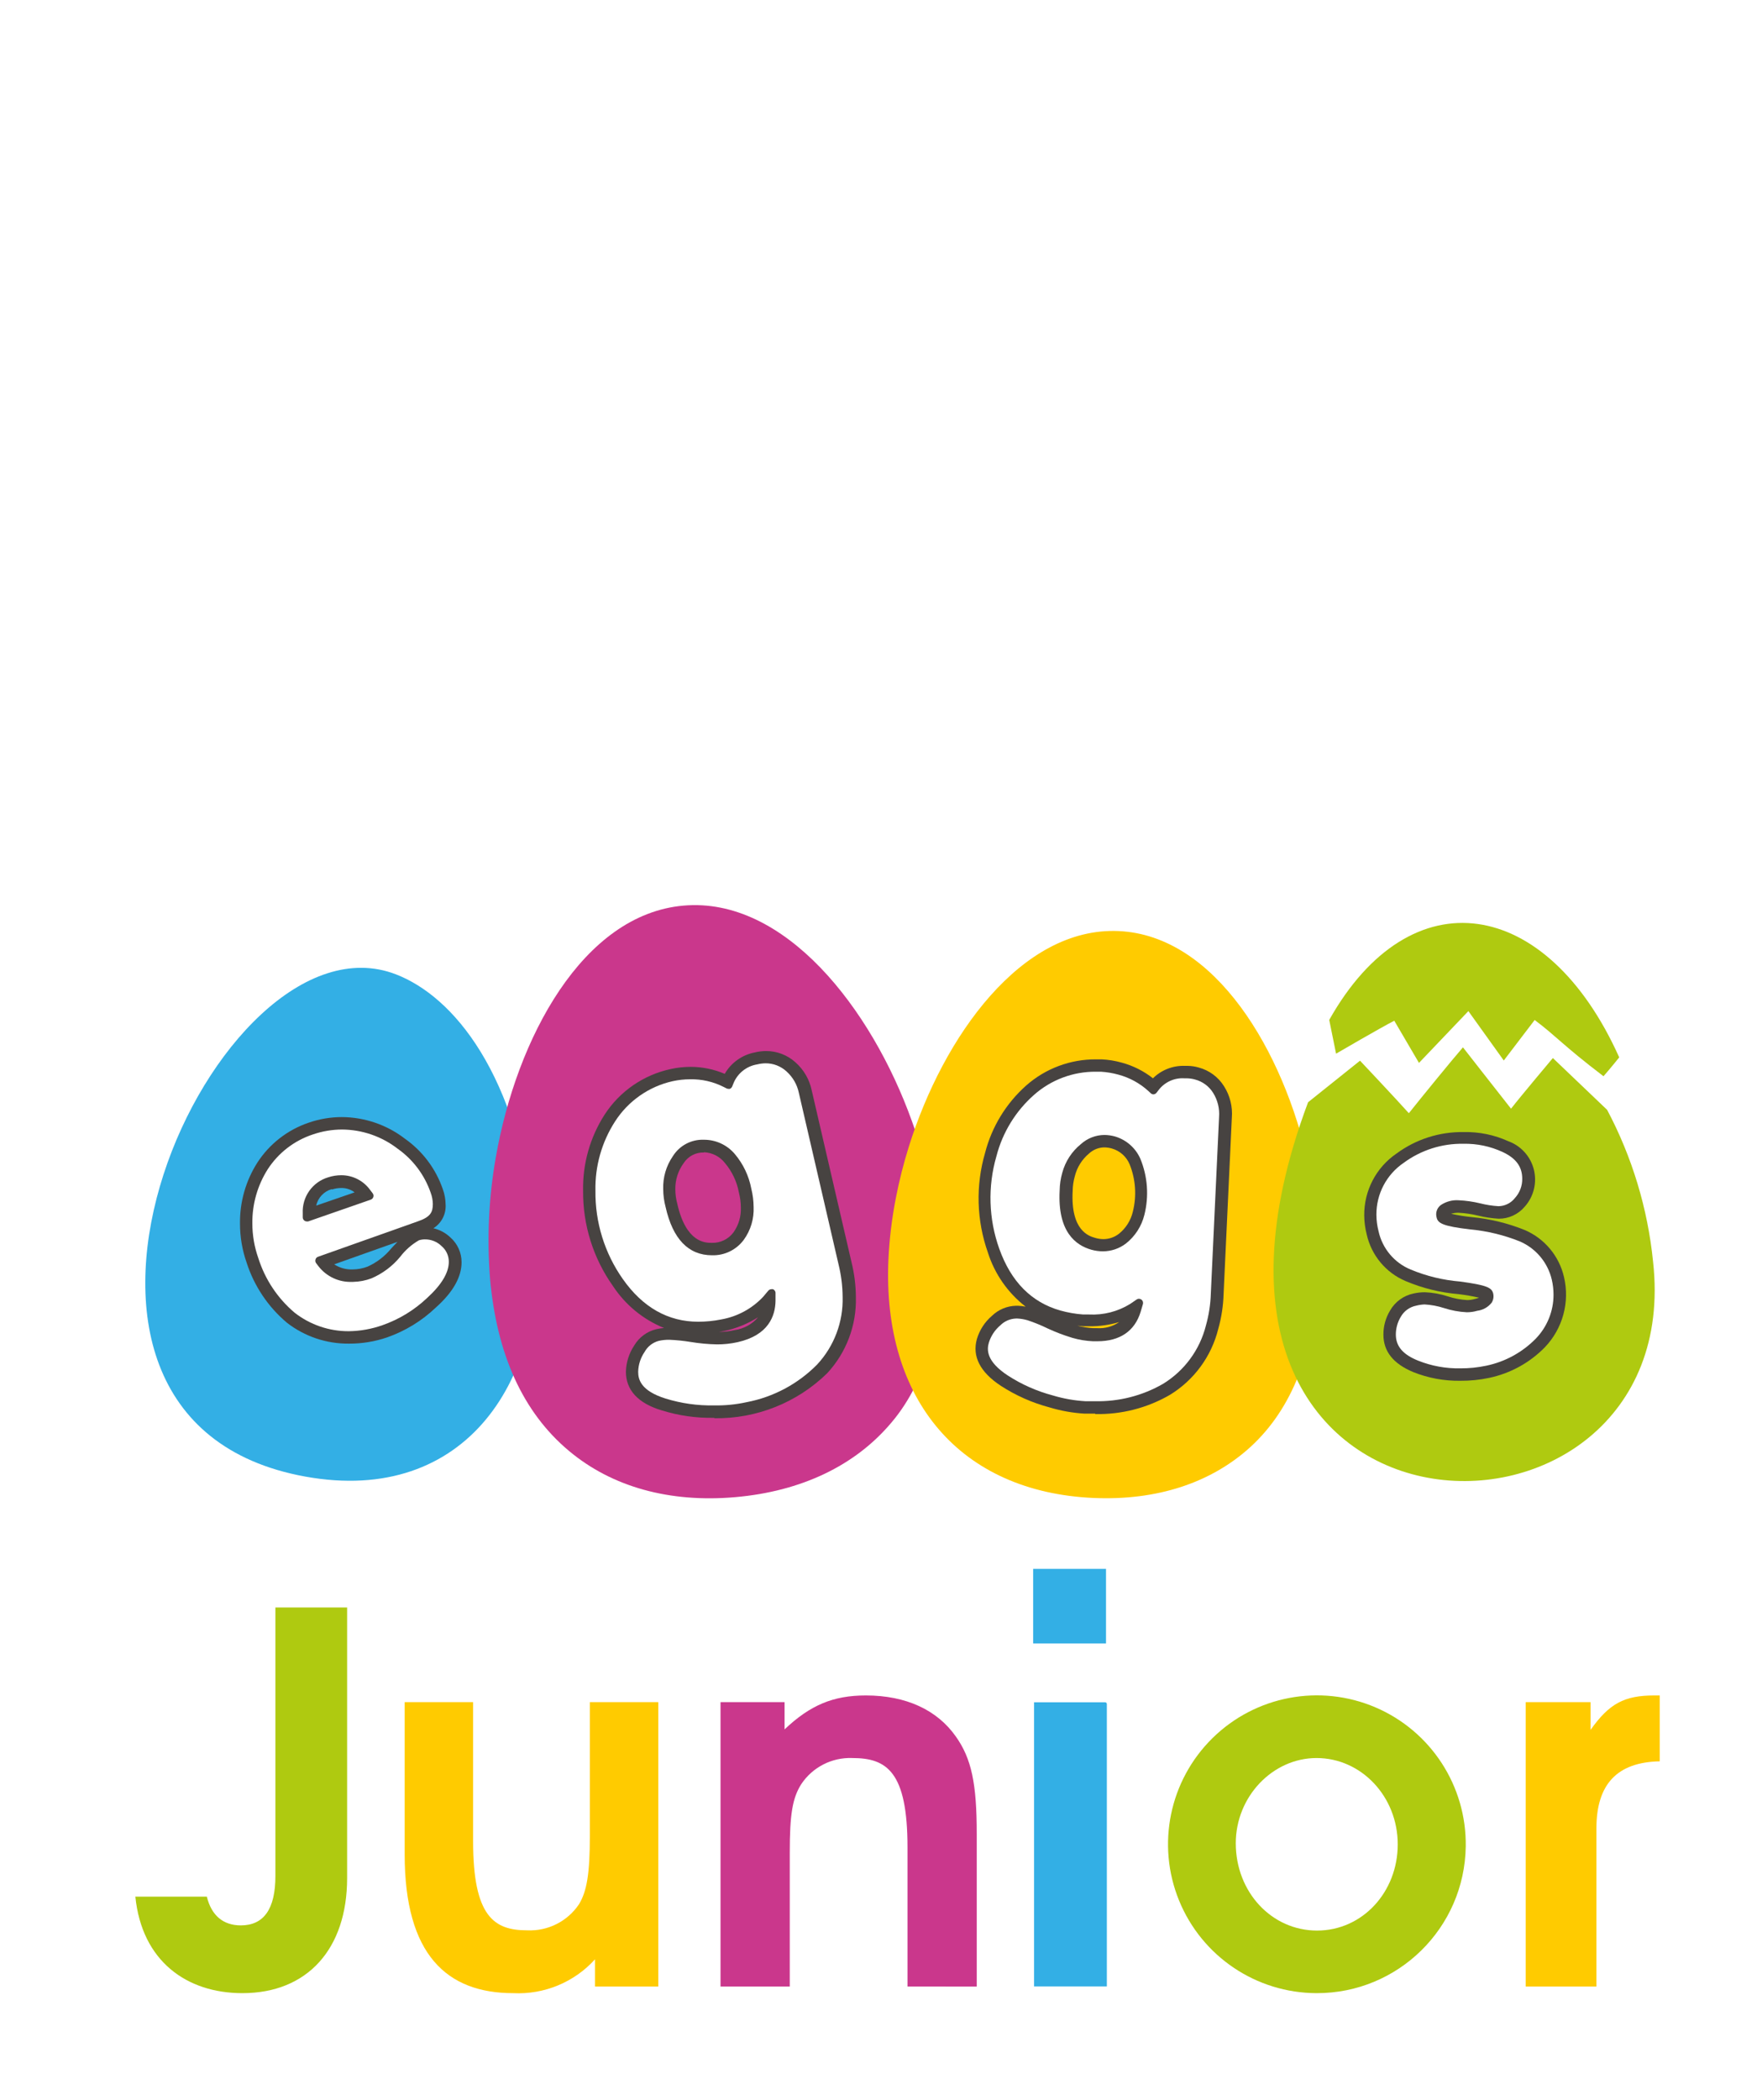 <?xml version="1.0" encoding="UTF-8"?>
<svg width="214px" height="255px" viewBox="0 0 214 255" version="1.1" xmlns="http://www.w3.org/2000/svg" xmlns:xlink="http://www.w3.org/1999/xlink">
    <title>rej-logo-abc-white-shadow</title>
    <defs>
        <filter x="-8.4%" y="-6.9%" width="116.8%" height="113.9%" filterUnits="objectBoundingBox" id="filter-1">
            <feOffset dx="2" dy="2" in="SourceAlpha" result="shadowOffsetOuter1"></feOffset>
            <feGaussianBlur stdDeviation="3" in="shadowOffsetOuter1" result="shadowBlurOuter1"></feGaussianBlur>
            <feColorMatrix values="0 0 0 0 0   0 0 0 0 0   0 0 0 0 0  0 0 0 0.24 0" type="matrix" in="shadowBlurOuter1" result="shadowMatrixOuter1"></feColorMatrix>
            <feMerge>
                <feMergeNode in="shadowMatrixOuter1"></feMergeNode>
                <feMergeNode in="SourceGraphic"></feMergeNode>
            </feMerge>
        </filter>
    </defs>
    <g id="Rej" stroke="none" stroke-width="1" fill="none" fill-rule="evenodd">
        <g id="rej-logo-abc-white-shadow" filter="url(#filter-1)" transform="translate(12, 12)" fill-rule="nonzero">
            <g id="eggs" transform="translate(0.776, 92.958)">
                <g id="eggs_graphic">
                    <path d="M188.993,45.97 C188.783,43.639 188.406,41.326 187.863,39.05 C187.391,37.097 186.813,35.171 186.133,33.28 C185.255,30.876 184.209,28.537 183.003,26.28 L182.553,25.45 L185.413,21.94 L184.633,20.23 C179.333,8.68 171.393,2.05 162.843,2.05 L162.413,2.05 C155.413,2.23 148.833,6.99 144.033,15.44 L143.483,16.44 L144.483,21.69 L144.703,22.84 C144.412,23.12 144.141,23.421 143.893,23.74 C139.573,13.33 131.893,3.6 121.153,3.14 C120.883,3.14 120.623,3.14 120.363,3.14 C112.943,3.14 103.233,8.31 96.363,22.29 C90.933,10.99 81.563,0 69.623,0 C69.073,0 68.523,0 67.983,0.07 C59.093,0.85 51.333,7.99 46.423,19.58 C42.173,12.58 36.423,8.35 30.163,7.8 C29.673,7.8 29.163,7.73 28.703,7.73 C16.363,7.66 7.243,20.9 3.093,32.24 C2.392,34.178 1.801,36.155 1.323,38.16 C0.758,40.498 0.367,42.874 0.153,45.27 C-1.337,62.27 8.153,74.19 24.233,75.6 C25.233,75.69 26.233,75.73 27.233,75.73 C35.743,75.73 42.893,72.28 47.533,66.1 C48.909,68.123 50.555,69.95 52.423,71.53 C57.788,75.872 64.523,78.162 71.423,77.99 C72.543,77.99 73.683,77.94 74.833,77.84 C83.643,77.07 90.893,73.57 95.833,67.73 L96.093,67.42 C100.983,73.84 108.593,77.54 117.993,77.95 C118.553,77.95 119.113,77.95 119.663,77.95 C127.433,77.95 134.193,75.51 139.213,70.95 C140.631,69.645 141.899,68.186 142.993,66.6 C147.513,72.53 154.313,75.73 162.633,75.73 C163.633,75.73 164.563,75.73 165.543,75.6 C181.243,74.23 190.453,62.6 188.993,45.97 Z" id="Path" fill="#FFFFFF"></path>
                    <path d="M50.293,42.89 C48.203,23.27 40.193,14 33.293,11.35 C11.473,2.96 -16.167,64.35 21.413,72.17 C41.153,76.27 51.633,61.29 50.293,42.89 Z" id="Path" fill="#33AFE5"></path>
                    <path d="M99.243,43.44 C99.008,40.826 98.583,38.233 97.973,35.68 C97.427,33.475 96.76,31.301 95.973,29.17 C91.043,15.44 80.513,1.94 68.243,3.01 C55.973,4.08 47.953,19.15 45.433,33.61 C44.588,38.435 44.353,43.347 44.733,48.23 C45.543,57.49 48.733,64.55 54.333,69.23 C59.553,73.6 66.533,75.54 74.533,74.84 C82.533,74.14 89.063,71.02 93.443,65.84 C98.123,60.38 100.103,51.91 99.243,43.44 Z" id="Path" fill="#CA378C"></path>
                    <path d="M144.133,34.37 C141.133,20.67 132.823,6.61 121.063,6.1 C109.303,5.59 99.803,18.86 95.613,32.25 C94.965,34.315 94.434,36.415 94.023,38.54 C93.543,41.002 93.242,43.495 93.123,46 C92.373,63.14 101.933,74.23 118.053,74.94 C125.723,75.27 132.313,73.12 137.113,68.73 C142.233,64.03 144.743,57.14 145.413,48.28 C145.56,43.608 145.13,38.936 144.133,34.37 L144.133,34.37 Z" id="Path" fill="#FFCB00"></path>
                    <path d="M185.993,46.24 C185.345,39.793 183.45,33.534 180.413,27.81 L173.823,21.52 C173.823,21.52 170.013,26.04 168.743,27.67 C167.313,25.86 162.903,20.22 162.903,20.22 C161.663,21.64 157.673,26.53 156.333,28.22 C154.963,26.68 150.403,21.84 150.403,21.84 L144.093,26.89 C122.713,84.04 190.293,84.88 185.993,46.24 Z" id="Path" fill="#AFCA10"></path>
                    <path d="M181.883,21.44 C173.123,1.91 156.563,-0.71 146.663,16.89 L147.493,20.99 C147.493,20.99 152.943,17.81 154.563,16.99 L157.563,22.11 L163.563,15.82 L167.863,21.82 L171.613,16.9 C174.283,18.9 174.953,19.9 179.973,23.73 C180.803,22.79 181.883,21.44 181.883,21.44 Z" id="Path" fill="#AFCA10"></path>
                </g>
                <g id="eggs_text" transform="translate(14.372, 20.669)">
                    <path d="M13.211,35.531 C10.498,35.553 7.856,34.662 5.711,33.001 C3.417,31.073 1.714,28.535 0.801,25.681 C0.268,24.161 -0.002,22.561 0.001,20.951 C-0.034,18.335 0.696,15.767 2.101,13.561 C3.578,11.273 5.789,9.556 8.371,8.691 C9.658,8.248 11.01,8.021 12.371,8.021 C15.152,8.034 17.85,8.962 20.051,10.661 C22.181,12.166 23.783,14.304 24.631,16.771 C24.846,17.357 24.961,17.976 24.971,18.601 C25.055,19.773 24.486,20.895 23.491,21.521 C24.274,21.703 24.993,22.093 25.571,22.651 C26.427,23.413 26.915,24.505 26.911,25.651 C26.911,27.401 25.911,29.251 23.801,31.131 C22.106,32.752 20.084,33.993 17.871,34.771 C16.372,35.284 14.796,35.541 13.211,35.531 Z M11.441,25.901 C12.109,26.336 12.895,26.552 13.691,26.521 L13.691,26.521 C14.307,26.514 14.916,26.399 15.491,26.181 C16.61,25.677 17.596,24.921 18.371,23.971 C18.641,23.681 18.891,23.411 19.131,23.171 L11.441,25.901 Z M11.131,16.771 C10.188,17.047 9.469,17.812 9.251,18.771 L13.921,17.161 C13.452,16.807 12.878,16.62 12.291,16.631 C11.911,16.635 11.534,16.695 11.171,16.811 L11.131,16.771 Z" id="Shape" fill="#474341"></path>
                    <path d="M13.211,34.021 C10.827,34.032 8.509,33.239 6.631,31.771 C4.57,30.026 3.045,27.735 2.231,25.161 C1.747,23.799 1.5,22.365 1.501,20.921 C1.475,18.596 2.125,16.313 3.371,14.351 C4.668,12.354 6.609,10.862 8.871,10.121 C10.005,9.734 11.194,9.534 12.391,9.531 C14.844,9.546 17.223,10.369 19.161,11.871 C21.021,13.188 22.42,15.056 23.161,17.211 C23.322,17.643 23.41,18.099 23.421,18.561 C23.421,19.561 23.151,20.151 21.601,20.681 L9.481,24.981 C9.328,25.03 9.211,25.155 9.171,25.311 C9.123,25.46 9.149,25.624 9.241,25.751 L9.521,26.121 C10.496,27.386 12.025,28.099 13.621,28.031 L13.741,28.031 C14.504,28.016 15.258,27.87 15.971,27.601 C17.326,27.017 18.522,26.119 19.461,24.981 C20.078,24.17 20.849,23.49 21.731,22.981 C21.964,22.908 22.207,22.871 22.451,22.871 C23.218,22.86 23.957,23.159 24.501,23.701 C25.053,24.177 25.368,24.872 25.361,25.601 C25.361,26.911 24.481,28.381 22.741,29.971 C21.191,31.443 19.348,32.571 17.331,33.281 C16.008,33.753 14.616,34.003 13.211,34.021 Z M12.291,15.08 C11.758,15.082 11.228,15.166 10.721,15.331 C8.805,15.899 7.525,17.704 7.621,19.701 L7.621,20.181 C7.615,20.342 7.69,20.496 7.821,20.591 C7.907,20.658 8.013,20.693 8.121,20.691 C8.174,20.701 8.228,20.701 8.281,20.691 L15.871,18.051 C16.025,18 16.145,17.878 16.193,17.723 C16.241,17.568 16.21,17.399 16.111,17.271 L15.821,16.891 C15.009,15.749 13.692,15.074 12.291,15.08 L12.291,15.08 Z" id="Shape" fill="#FFFFFF"></path>
                    <path d="M148.191,40.041 C146.247,40.068 144.317,39.712 142.511,38.991 C140.101,37.991 138.871,36.501 138.871,34.431 C138.867,33.401 139.148,32.391 139.681,31.511 C140.292,30.441 141.334,29.687 142.541,29.441 C142.991,29.341 143.45,29.29 143.911,29.291 C144.856,29.33 145.792,29.499 146.691,29.791 C147.452,30.042 148.242,30.194 149.041,30.241 C149.335,30.241 149.628,30.201 149.911,30.121 C150.108,30.077 150.302,30.02 150.491,29.951 C149.672,29.766 148.845,29.622 148.011,29.521 C145.798,29.337 143.628,28.804 141.581,27.941 C139.174,26.927 137.408,24.81 136.841,22.261 C136.649,21.512 136.548,20.743 136.541,19.971 C136.51,16.961 137.985,14.136 140.471,12.441 C142.83,10.706 145.693,9.793 148.621,9.841 C150.488,9.798 152.341,10.178 154.041,10.951 C155.581,11.513 156.743,12.801 157.143,14.391 C157.544,15.981 157.131,17.666 156.041,18.891 C155.26,19.827 154.101,20.366 152.881,20.361 C152.031,20.313 151.187,20.186 150.361,19.981 C149.596,19.797 148.817,19.683 148.031,19.641 C147.713,19.629 147.396,19.67 147.091,19.761 C147.928,19.95 148.777,20.087 149.631,20.171 C151.836,20.382 153.998,20.911 156.051,21.741 C158.448,22.775 160.211,24.887 160.801,27.431 C161.527,30.491 160.65,33.711 158.471,35.981 C156.631,37.86 154.275,39.151 151.701,39.691 C150.547,39.935 149.37,40.052 148.191,40.041 Z" id="Path" fill="#474341"></path>
                    <path d="M148.191,38.531 C146.45,38.562 144.719,38.246 143.101,37.601 C141.241,36.861 140.381,35.851 140.381,34.431 C140.38,33.677 140.584,32.937 140.971,32.291 C141.365,31.579 142.053,31.078 142.851,30.921 C143.185,30.835 143.527,30.785 143.871,30.771 C144.673,30.816 145.466,30.964 146.231,31.211 C147.128,31.503 148.059,31.675 149.001,31.721 C149.431,31.721 149.859,31.661 150.271,31.541 C150.968,31.455 151.601,31.095 152.031,30.541 C152.231,30.207 152.293,29.809 152.201,29.431 C152.021,28.721 151.411,28.431 148.201,27.991 C146.138,27.824 144.113,27.335 142.201,26.541 C140.207,25.727 138.741,23.985 138.281,21.881 C138.111,21.227 138.024,20.556 138.021,19.881 C138.004,17.355 139.25,14.987 141.341,13.571 C143.439,12.027 145.987,11.215 148.591,11.261 C150.233,11.228 151.861,11.57 153.351,12.261 C154.981,13.021 155.731,14.051 155.731,15.501 C155.747,16.364 155.432,17.201 154.851,17.841 C154.371,18.461 153.635,18.828 152.851,18.841 C152.109,18.796 151.372,18.683 150.651,18.501 C149.782,18.289 148.895,18.162 148.001,18.121 C147.257,18.072 146.517,18.265 145.891,18.671 C145.507,18.931 145.278,19.366 145.281,19.831 C145.283,19.955 145.3,20.08 145.331,20.201 C145.481,20.911 146.081,21.271 149.421,21.661 C151.48,21.854 153.501,22.342 155.421,23.111 C157.387,23.952 158.835,25.678 159.321,27.761 C159.46,28.354 159.53,28.961 159.531,29.571 C159.539,31.576 158.759,33.504 157.361,34.941 C155.728,36.599 153.64,37.737 151.361,38.211 C150.319,38.431 149.256,38.539 148.191,38.531 L148.191,38.531 Z" id="Path" fill="#FFFFFF"></path>
                    <path d="M57.581,44.541 C55.423,44.582 53.272,44.275 51.211,43.631 C48.321,42.771 46.871,41.141 46.871,38.951 C46.897,37.817 47.244,36.715 47.871,35.771 C48.462,34.761 49.442,34.038 50.581,33.771 C50.884,33.702 51.192,33.655 51.501,33.631 C48.966,32.602 46.804,30.827 45.301,28.541 C42.902,25.163 41.632,21.113 41.671,16.971 C41.605,13.692 42.517,10.468 44.291,7.711 C46.125,4.887 49.001,2.903 52.291,2.191 C53.099,2.01 53.924,1.92 54.751,1.921 C56.168,1.924 57.569,2.214 58.871,2.771 C59.653,1.415 60.985,0.466 62.521,0.171 C62.96,0.062 63.409,0.005 63.861,0 C65.181,-0.011 66.458,0.471 67.441,1.351 C68.465,2.248 69.168,3.456 69.441,4.791 L74.271,25.641 C74.616,27.035 74.794,28.465 74.801,29.901 C74.889,33.32 73.632,36.637 71.301,39.141 C67.652,42.699 62.738,44.66 57.641,44.591 L57.581,44.541 Z M62.931,32.321 C61.668,33.12 60.273,33.689 58.811,34.001 L58.171,34.111 C58.821,34.104 59.468,34.027 60.101,33.881 C61.203,33.723 62.209,33.168 62.931,32.321 L62.931,32.321 Z M56.351,12.321 C55.351,12.286 54.407,12.785 53.871,13.631 C53.209,14.542 52.858,15.644 52.871,16.771 C52.872,17.372 52.953,17.97 53.111,18.551 C54.181,23.291 56.521,23.291 57.291,23.291 C58.332,23.328 59.324,22.849 59.941,22.011 C60.56,21.136 60.873,20.081 60.831,19.011 C60.828,18.39 60.748,17.771 60.591,17.171 C60.347,15.854 59.764,14.624 58.901,13.601 C58.285,12.81 57.352,12.331 56.351,12.291 L56.351,12.321 Z" id="Shape" fill="#474341"></path>
                    <path d="M57.581,43.031 C55.586,43.069 53.598,42.789 51.691,42.201 C48.691,41.261 48.361,39.891 48.361,38.951 C48.381,38.093 48.648,37.259 49.131,36.551 C49.499,35.877 50.129,35.385 50.871,35.191 C51.285,35.1 51.708,35.056 52.131,35.061 C53.013,35.097 53.891,35.187 54.761,35.331 C55.809,35.504 56.869,35.601 57.931,35.621 C58.775,35.626 59.617,35.535 60.441,35.351 C64.191,34.511 65.011,32.161 65.041,30.351 L65.041,29.401 C65.053,29.187 64.923,28.991 64.721,28.921 C64.662,28.907 64.6,28.907 64.541,28.921 C64.395,28.923 64.256,28.989 64.161,29.101 L63.541,29.841 C62.187,31.284 60.401,32.249 58.451,32.591 C57.533,32.776 56.598,32.87 55.661,32.871 C52.001,32.871 48.911,31.131 46.491,27.681 C44.286,24.549 43.124,20.801 43.171,16.971 C43.106,13.989 43.935,11.057 45.551,8.551 C47.15,6.062 49.665,4.305 52.551,3.661 C53.248,3.508 53.958,3.431 54.671,3.431 C56.084,3.402 57.482,3.721 58.741,4.361 L59.081,4.531 C59.151,4.57 59.231,4.591 59.311,4.591 C59.371,4.6 59.432,4.6 59.491,4.591 C59.624,4.538 59.728,4.433 59.781,4.301 L59.921,3.951 C60.409,2.717 61.511,1.831 62.821,1.621 C63.149,1.54 63.484,1.497 63.821,1.49 C64.774,1.482 65.694,1.84 66.391,2.491 C67.143,3.17 67.662,4.069 67.871,5.061 L72.701,25.931 C73.016,27.214 73.181,28.529 73.191,29.851 C73.276,32.886 72.166,35.834 70.101,38.061 C67.774,40.424 64.78,42.022 61.521,42.641 C60.228,42.925 58.905,43.055 57.581,43.031 Z M56.351,10.771 C54.824,10.711 53.381,11.474 52.571,12.771 C51.762,13.944 51.352,15.346 51.401,16.771 C51.404,17.503 51.502,18.233 51.691,18.941 C52.561,22.821 54.461,24.801 57.331,24.801 C58.843,24.843 60.28,24.145 61.181,22.931 C62.023,21.772 62.446,20.361 62.381,18.931 C62.375,18.185 62.281,17.444 62.101,16.721 C61.808,15.169 61.119,13.718 60.101,12.511 C59.17,11.405 57.797,10.768 56.351,10.771 L56.351,10.771 Z" id="Shape" fill="#FFFFFF"></path>
                    <path d="M103.871,44.031 C103.441,44.031 103.011,44.031 102.571,44.031 C101.126,43.945 99.697,43.69 98.311,43.271 C96.222,42.717 94.234,41.836 92.421,40.661 C89.891,39.001 88.901,37.081 89.501,34.961 C89.829,33.862 90.468,32.883 91.341,32.141 C92.125,31.387 93.164,30.955 94.251,30.931 L94.491,30.931 C94.804,30.944 95.114,30.98 95.421,31.041 C93.257,29.365 91.656,27.07 90.831,24.461 C89.455,20.566 89.336,16.337 90.491,12.371 C91.305,9.204 93.046,6.352 95.491,4.181 C97.838,2.113 100.864,0.985 103.991,1.011 L104.651,1.011 C105.48,1.05 106.302,1.184 107.101,1.411 C108.476,1.783 109.762,2.429 110.881,3.311 C111.913,2.29 113.321,1.744 114.771,1.801 L115.101,1.801 C115.555,1.808 116.005,1.875 116.441,2.001 C117.714,2.342 118.811,3.153 119.511,4.271 C120.239,5.413 120.572,6.761 120.461,8.111 L119.461,29.501 C119.419,30.939 119.201,32.366 118.811,33.751 C117.981,37.085 115.873,39.958 112.941,41.751 C110.186,43.346 107.044,44.152 103.861,44.081 L103.871,44.031 Z M101.701,33.351 C102.333,33.516 102.979,33.616 103.631,33.651 L104.121,33.651 C105.066,33.71 106.003,33.449 106.781,32.911 C105.601,33.266 104.374,33.439 103.141,33.421 L102.371,33.421 L101.701,33.351 Z M104.991,11.701 C104.297,11.705 103.63,11.969 103.121,12.441 C102.267,13.154 101.661,14.12 101.391,15.201 C101.228,15.78 101.141,16.379 101.131,16.981 C100.871,21.841 103.131,22.481 103.871,22.691 C104.196,22.788 104.532,22.838 104.871,22.841 C105.557,22.837 106.222,22.605 106.761,22.181 C107.604,21.5 108.196,20.556 108.441,19.501 C108.919,17.594 108.783,15.585 108.051,13.761 C107.665,12.83 106.878,12.124 105.911,11.841 C105.602,11.751 105.283,11.704 104.961,11.701 L104.991,11.701 Z" id="Shape" fill="#474341"></path>
                    <path d="M103.871,42.521 C103.471,42.521 103.061,42.521 102.651,42.521 C101.318,42.442 99.999,42.207 98.721,41.821 C96.789,41.309 94.95,40.496 93.271,39.411 C90.651,37.701 90.691,36.281 90.951,35.411 C91.204,34.592 91.687,33.863 92.341,33.311 C92.85,32.802 93.532,32.505 94.251,32.481 L94.401,32.481 C94.825,32.5 95.245,32.571 95.651,32.691 C96.489,32.969 97.308,33.303 98.101,33.691 C99.073,34.141 100.076,34.522 101.101,34.831 C101.912,35.066 102.748,35.203 103.591,35.241 L104.141,35.241 C106.871,35.241 108.681,34.001 109.391,31.651 L109.661,30.731 C109.721,30.528 109.649,30.309 109.481,30.181 C109.393,30.12 109.289,30.085 109.181,30.081 C109.081,30.08 108.983,30.111 108.901,30.171 L108.111,30.711 C106.614,31.636 104.869,32.083 103.111,31.991 L102.401,31.991 C101.468,31.923 100.543,31.762 99.641,31.511 C96.111,30.511 93.641,27.991 92.221,24.021 C90.922,20.401 90.799,16.464 91.871,12.771 C92.617,9.881 94.212,7.283 96.451,5.311 C98.523,3.483 101.198,2.486 103.961,2.511 L104.561,2.511 C105.271,2.555 105.975,2.672 106.661,2.861 C108.028,3.221 109.287,3.908 110.331,4.861 L110.611,5.121 C110.701,5.211 110.824,5.261 110.951,5.261 L110.951,5.261 C111.092,5.249 111.222,5.18 111.311,5.071 L111.541,4.771 C112.28,3.781 113.469,3.231 114.701,3.311 L114.971,3.311 C115.309,3.315 115.645,3.362 115.971,3.451 C116.893,3.689 117.688,4.273 118.191,5.081 C118.739,5.958 118.992,6.989 118.911,8.021 L117.911,29.431 C117.872,30.754 117.671,32.067 117.311,33.341 C116.568,36.286 114.701,38.823 112.111,40.411 C109.591,41.863 106.719,42.593 103.811,42.521 L103.871,42.521 Z M104.991,10.191 C103.934,10.197 102.916,10.592 102.131,11.301 C101.031,12.19 100.24,13.405 99.871,14.771 C99.668,15.476 99.561,16.206 99.551,16.941 C99.281,21.941 101.491,23.581 103.381,24.121 C103.846,24.254 104.328,24.321 104.811,24.321 C105.82,24.318 106.8,23.984 107.601,23.371 C108.714,22.492 109.503,21.268 109.841,19.891 C110.411,17.627 110.239,15.24 109.351,13.081 C108.772,11.766 107.641,10.774 106.261,10.371 C105.838,10.254 105.401,10.193 104.961,10.191 L104.991,10.191 Z" id="Shape" fill="#FFFFFF"></path>
                </g>
            </g>
            <g id="junior_text" transform="translate(0, 174.397)">
                <path d="M15.429,56.161 C6.929,56.161 1.019,50.911 0.019,42.451 C-0.072,41.673 0.172,40.893 0.692,40.307 C1.211,39.721 1.956,39.384 2.739,39.381 L11.019,39.381 C12.247,39.374 13.327,40.195 13.649,41.381 C14.009,42.781 14.569,42.891 15.269,42.891 C15.969,42.891 16.889,42.891 16.889,39.371 L16.889,7.001 C16.889,5.488 18.115,4.261 19.629,4.261 L27.839,4.261 C29.336,4.283 30.539,5.503 30.539,7.001 L30.539,39.641 C30.539,49.661 24.609,56.161 15.429,56.161 Z" id="Shape" fill="#FFFFFF"></path>
                <path d="M48.429,56.161 C41.209,56.161 32.619,52.801 32.619,36.801 L32.619,18.501 C32.619,17.774 32.907,17.077 33.421,16.563 C33.935,16.05 34.632,15.76 35.359,15.76 L43.309,15.76 C44.81,15.777 46.019,16.999 46.019,18.501 L46.019,35.181 C46.019,43.501 48.019,43.501 50.099,43.501 C51.756,43.622 53.355,42.862 54.309,41.501 C54.859,40.591 55.239,39.041 55.239,34.561 L55.239,18.501 C55.239,17.767 55.533,17.064 56.055,16.549 C56.578,16.034 57.285,15.75 58.019,15.76 L66.019,15.76 C67.528,15.766 68.749,16.992 68.749,18.501 L68.749,52.611 C68.749,54.12 67.528,55.345 66.019,55.351 L58.639,55.351 C57.77,55.353 56.953,54.941 56.439,54.241 C53.995,55.603 51.224,56.267 48.429,56.161 L48.429,56.161 Z" id="Path" fill="#FFFFFF"></path>
                <path d="M104.269,55.351 L96.269,55.351 C94.761,55.351 93.539,54.129 93.539,52.621 L93.539,35.931 C93.539,27.611 91.619,27.611 89.389,27.611 C87.799,27.539 86.285,28.296 85.389,29.611 C84.749,30.611 84.389,31.991 84.389,36.531 L84.389,52.591 C84.389,54.104 83.162,55.331 81.649,55.331 L73.649,55.331 C72.19,55.272 71.034,54.081 71.019,52.621 L71.019,18.501 C71.019,17.774 71.307,17.077 71.821,16.563 C72.335,16.05 73.032,15.761 73.759,15.761 L81.019,15.761 C81.897,15.761 82.72,16.185 83.229,16.901 C85.602,15.537 88.302,14.845 91.039,14.901 C96.669,14.901 101.269,17.061 104.039,20.971 C106.259,24.121 107.039,27.481 107.039,34.261 L107.039,52.561 C107.049,53.301 106.762,54.014 106.241,54.539 C105.719,55.064 105.008,55.356 104.269,55.351 L104.269,55.351 Z" id="Shape" fill="#FFFFFF"></path>
                <path d="M119.889,55.351 L111.889,55.351 C110.381,55.351 109.159,54.129 109.159,52.621 L109.159,18.491 C109.159,16.983 110.381,15.761 111.889,15.761 L119.889,15.761 C120.615,15.761 121.312,16.05 121.826,16.563 C122.34,17.077 122.629,17.774 122.629,18.501 L122.629,52.621 C122.629,53.347 122.34,54.043 121.826,54.555 C121.311,55.067 120.614,55.354 119.889,55.351 L119.889,55.351 Z" id="Path" fill="#FFFFFF"></path>
                <path d="M119.949,13.241 L111.949,13.241 C110.443,13.235 109.224,12.016 109.219,10.511 L109.219,2.691 C109.229,1.962 109.531,1.267 110.057,0.761 C110.583,0.256 111.289,-0.018 112.019,0.001 L120.019,0.001 C121.526,0.012 122.743,1.234 122.749,2.741 L122.749,10.551 C122.738,11.28 122.436,11.975 121.91,12.48 C121.384,12.986 120.678,13.26 119.949,13.241 L119.949,13.241 Z" id="Path" fill="#FFFFFF"></path>
                <path d="M145.899,56.161 C134.553,55.879 125.57,46.478 125.805,35.132 C126.039,23.785 135.402,14.763 146.75,14.95 C158.097,15.137 167.158,24.463 167.019,35.811 C167.019,46.841 157.329,56.161 145.899,56.161 Z M145.899,27.611 C142.627,27.447 139.586,29.295 138.224,32.274 C136.861,35.253 137.452,38.761 139.716,41.129 C141.98,43.497 145.458,44.246 148.495,43.018 C151.533,41.791 153.515,38.837 153.499,35.561 C153.588,31.27 150.19,27.715 145.899,27.611 L145.899,27.611 Z" id="Shape" fill="#FFFFFF"></path>
                <path d="M179.499,55.581 L171.499,55.581 C169.991,55.581 168.769,54.359 168.769,52.851 L168.769,18.731 C168.774,17.225 169.993,16.006 171.499,16.001 L178.769,16.001 C179.523,15.993 180.247,16.297 180.769,16.841 C182.326,15.998 184.018,15.429 185.769,15.161 C186.86,14.902 188.01,15.14 188.909,15.811 C189.551,16.44 189.893,17.313 189.849,18.211 C190.239,24.411 189.719,26.211 189.309,26.921 L188.759,28.141 L187.129,28.231 C184.129,28.341 182.279,29.321 182.279,33.861 L182.279,52.861 C182.271,53.59 181.973,54.287 181.452,54.797 C180.931,55.307 180.228,55.589 179.499,55.581 L179.499,55.581 Z" id="Path" fill="#FFFFFF"></path>
                <path d="M15.439,53.631 C8.639,53.631 3.229,49.711 2.439,41.911 L11.119,41.911 C11.689,44.221 13.119,45.401 15.249,45.401 C18.049,45.401 19.449,43.401 19.449,39.401 L19.449,6.801 L28.159,6.801 L28.159,39.651 C28.159,48.271 23.329,53.631 15.439,53.631 Z" id="Path" fill="#AFCA10"></path>
                <path d="M58.269,52.821 L58.269,49.521 C55.738,52.311 52.09,53.819 48.329,53.631 C40.269,53.631 35.149,48.961 35.149,36.801 L35.149,18.291 L43.459,18.291 L43.459,35.181 C43.459,44.351 46.019,46.001 50.019,46.001 C52.535,46.125 54.931,44.917 56.329,42.821 C57.269,41.261 57.639,39.141 57.639,34.531 L57.639,18.291 L65.949,18.291 L65.949,52.821 L58.269,52.821 Z" id="Path" fill="#FFCB00"></path>
                <path d="M96.219,52.821 L96.219,35.931 C96.219,26.711 93.689,25.081 89.509,25.081 C87.029,24.988 84.68,26.193 83.309,28.261 C82.239,29.951 81.919,31.941 81.919,36.551 L81.919,52.821 L73.509,52.821 L73.509,18.291 L81.289,18.291 L81.289,21.601 C84.389,18.671 87.169,17.481 91.159,17.481 C96.029,17.481 99.819,19.231 102.099,22.481 C103.989,25.161 104.629,28.151 104.629,34.321 L104.629,52.831 L96.219,52.821 Z" id="Path" fill="#CA378C"></path>
                <path d="M111.589,52.811 L111.589,18.31 L120.209,18.31 C120.264,18.308 120.319,18.328 120.36,18.365 C120.401,18.403 120.426,18.455 120.429,18.511 L120.429,52.811 L111.589,52.811 Z" id="Path" fill="#33AFE5"></path>
                <rect id="Rectangle" fill="#33AFE5" x="111.479" y="2.111" width="8.85" height="9.06"></rect>
                <path d="M145.899,53.631 C138.566,53.614 131.97,49.17 129.2,42.381 C126.43,35.591 128.035,27.802 133.263,22.66 C138.491,17.519 146.307,16.044 153.049,18.927 C159.791,21.81 164.124,28.479 164.019,35.811 C163.882,45.712 155.801,53.659 145.899,53.631 Z M145.899,25.081 C140.569,25.081 136.089,29.761 136.089,35.431 C136.089,41.351 140.439,46.031 145.959,46.031 C151.479,46.031 155.759,41.351 155.759,35.561 C155.759,29.771 151.349,25.081 145.899,25.081 L145.899,25.081 Z" id="Shape" fill="#AFCA10"></path>
                <path d="M179.889,33.621 L179.889,52.821 L171.299,52.821 L171.299,18.291 L179.179,18.291 L179.179,21.661 C181.439,18.481 183.249,17.481 186.929,17.481 L187.579,17.481 L187.579,25.481 C182.409,25.581 179.889,28.261 179.889,33.621 Z" id="Path" fill="#FFCB00"></path>
            </g>
            <g id="reading_text_white" transform="translate(3.131, 48.492)" fill="#FFFFFF">
                <path d="M-4.98268093e-15,1.00142117e-15 L9.909,1.00142117e-15 C13.922,1.00142117e-15 17.034,0.909 19.246,2.728 C21.49,4.63 22.715,7.473 22.554,10.41 C22.554,14.136 21.431,16.949 19.184,18.85 C17.597,20.1 15.731,20.948 13.746,21.322 L22.889,33.801 L15.506,33.801 L6.248,20.302 L6.248,33.801 L-4.98268093e-15,33.801 L-4.98268093e-15,1.00142117e-15 Z M6.248,16.218 L9.434,16.218 C11.235,16.346 13.03,15.892 14.555,14.925 C15.731,13.993 16.373,12.541 16.271,11.044 C16.375,9.536 15.734,8.073 14.555,7.128 C13.034,6.15 11.238,5.69 9.434,5.817 L6.248,5.817 L6.248,16.218 Z" id="Shape"></path>
                <path d="M37.585,34.663 C34.053,34.714 30.66,33.285 28.23,30.721 C25.686,28.192 24.287,24.733 24.358,21.146 C24.288,17.557 25.683,14.093 28.222,11.554 C30.681,9.023 34.06,7.594 37.589,7.594 C41.119,7.594 44.498,9.023 46.957,11.554 C49.494,14.099 50.891,17.563 50.829,21.155 C50.825,22.04 50.751,22.922 50.609,23.795 L30.835,23.795 C31.193,24.908 31.794,25.927 32.595,26.778 C33.902,28.259 35.795,29.09 37.77,29.049 C39,29.068 40.213,28.765 41.29,28.169 C42.525,27.477 43.464,26.356 43.93,25.018 L50.354,25.018 C49.271,28.494 47.714,30.633 45.47,32.226 C43.169,33.86 40.406,34.714 37.585,34.663 L37.585,34.663 Z M44.458,18.982 C44.178,17.669 43.556,16.455 42.654,15.462 C41.373,13.993 39.52,13.149 37.572,13.149 C35.623,13.149 33.77,13.993 32.49,15.462 C31.611,16.474 30.983,17.68 30.659,18.982 L44.458,18.982 Z" id="Shape"></path>
                <path d="M66.642,34.663 C63.247,34.696 60.003,33.258 57.746,30.721 C55.308,28.137 53.987,24.697 54.067,21.146 C53.992,17.591 55.312,14.148 57.746,11.554 C60.003,9 63.26,7.554 66.669,7.594 C69.918,7.538 73.037,8.866 75.249,11.246 L75.249,8.448 L80.846,8.448 L80.846,33.801 L75.249,33.801 L75.249,31.046 C73.001,33.386 69.887,34.695 66.642,34.663 L66.642,34.663 Z M67.646,13.103 C65.616,13.061 63.668,13.906 62.313,15.418 C60.871,16.971 60.094,19.027 60.148,21.146 C60.087,23.254 60.855,25.301 62.286,26.849 C63.669,28.319 65.597,29.153 67.615,29.153 C69.633,29.153 71.561,28.319 72.943,26.849 C74.39,25.302 75.168,23.246 75.108,21.129 C75.171,19.016 74.403,16.962 72.97,15.409 C71.615,13.902 69.671,13.06 67.646,13.103 L67.646,13.103 Z" id="Shape"></path>
                <path d="M97.108,34.663 C93.72,34.695 90.484,33.257 88.238,30.721 C85.807,28.134 84.489,24.695 84.568,21.146 C84.499,17.566 85.876,14.108 88.387,11.554 C90.762,8.983 94.119,7.543 97.618,7.594 C100.404,7.576 103.095,8.603 105.16,10.472 L105.16,0 L111.241,0 L111.241,33.801 L105.644,33.801 L105.644,31.073 C103.424,33.407 100.329,34.709 97.108,34.663 Z M98.085,13.103 C96.071,13.065 94.141,13.911 92.805,15.418 C91.375,16.976 90.61,19.032 90.675,21.146 C90.612,23.249 91.37,25.294 92.787,26.849 C94.126,28.352 96.055,29.194 98.067,29.154 C100.078,29.184 102.003,28.344 103.347,26.849 C104.781,25.295 105.549,23.242 105.486,21.129 C105.552,19.017 104.787,16.963 103.356,15.409 C102.018,13.909 100.094,13.067 98.085,13.103 L98.085,13.103 Z" id="Shape"></path>
                <path d="M115.588,1.00142117e-15 L121.669,1.00142117e-15 L121.669,5.562 L115.588,5.562 L115.588,1.00142117e-15 Z M115.588,7.04 L121.669,7.04 L121.669,33.801 L115.588,33.801 L115.588,7.04 Z" id="Shape"></path>
                <path d="M126.623,8.448 L132.308,8.448 L132.308,10.622 C134.125,8.668 136.68,7.57 139.348,7.594 C142.069,7.472 144.698,8.592 146.494,10.639 C148.254,12.669 149.134,15.412 149.134,18.867 L149.134,33.827 L143.044,33.827 L143.044,20.231 C143.167,18.379 142.712,16.534 141.742,14.951 C140.878,13.743 139.458,13.06 137.975,13.138 C136.449,13.048 134.98,13.733 134.068,14.96 C133.188,16.186 132.748,18.017 132.748,20.451 L132.748,33.801 L126.667,33.801 L126.623,8.448 Z" id="Path"></path>
                <path d="M166.364,38.57 C168.569,38.646 170.698,37.759 172.198,36.142 C173.533,34.665 174.311,32.77 174.398,30.782 C172.123,33.272 168.901,34.682 165.528,34.663 C162.163,34.683 158.954,33.245 156.728,30.721 C154.309,28.127 152.999,24.692 153.076,21.146 C153.004,17.597 154.313,14.157 156.728,11.554 C158.96,9.007 162.194,7.56 165.581,7.594 C168.824,7.529 171.939,8.859 174.134,11.246 L174.134,8.448 L180.022,8.448 L180.022,29.049 C180.022,33.607 178.757,37.262 176.229,40.014 C173.623,42.79 169.939,44.296 166.135,44.141 C163.308,44.2 160.528,43.402 158.162,41.853 C155.957,40.427 154.331,38.262 153.578,35.746 L160.662,35.746 C161.143,36.656 161.914,37.381 162.853,37.805 C163.948,38.329 165.15,38.591 166.364,38.57 L166.364,38.57 Z M166.531,13.103 C164.516,13.06 162.585,13.907 161.251,15.418 C159.827,16.979 159.067,19.034 159.13,21.146 C159.067,23.251 159.828,25.297 161.251,26.849 C162.603,28.319 164.508,29.155 166.505,29.155 C168.502,29.155 170.407,28.319 171.758,26.849 C173.19,25.294 173.954,23.241 173.888,21.129 C173.953,19.02 173.195,16.969 171.776,15.409 C170.448,13.912 168.532,13.069 166.531,13.103 L166.531,13.103 Z" id="Shape"></path>
            </g>
            <g id="ABC_logo_white" transform="translate(4.049, 0)" fill="#FFFFFF">
                <path d="M80.14,0.298 L65.14,43.128 L74.87,43.128 L78.2,33.258 L92.5,33.258 L95.83,43.128 L105.62,43.128 L90.52,0.298 L80.14,0.298 Z M89.67,25.058 L80.88,25.058 L85.32,12.848 L89.67,25.058 Z" id="Shape"></path>
                <path d="M133.95,20.398 C136.724,18.253 138.294,14.903 138.17,11.398 C138.17,2.218 130.59,0.298 124.23,0.298 L107.23,0.298 L107.23,43.128 L124.4,43.128 C133.86,43.128 139.28,38.468 139.28,30.358 C139.28,25.808 137.32,22.238 133.95,20.398 Z M130.03,30.008 C129.93,33.298 128.11,34.898 124.46,34.898 L116.46,34.898 L116.46,24.998 L123.89,24.998 C126.17,24.998 127.89,25.538 128.89,26.568 C129.737,27.516 130.15,28.773 130.03,30.038 L130.03,30.008 Z M116.45,16.768 L116.45,8.318 L124.11,8.318 C128.37,8.318 128.92,10.418 128.92,12.248 C128.92,15.248 127.2,16.768 123.82,16.768 L116.45,16.768 Z" id="Shape"></path>
                <path d="M171.18,27.748 L170.82,28.748 C169.463,32.683 165.732,35.301 161.57,35.238 C153.98,35.238 151.27,28.138 151.27,21.498 C151.27,12.988 155.09,8.108 161.74,8.108 C166.044,7.976 169.857,10.861 170.9,15.038 L171.22,16.188 L172.28,15.658 L173.9,14.888 C176.72,13.558 178.2,12.888 178.46,12.708 L179.15,12.318 L178.9,11.558 C176.53,4.298 169.55,-0.222 161.08,0.008 C151.87,0.228 142.02,6.058 142.02,21.768 C142.02,34.768 149.17,43.128 160.66,43.478 L161.4,43.478 C168.943,43.643 175.835,39.229 178.84,32.308 L179.22,31.428 L171.18,27.748 Z" id="Path"></path>
                <path d="M8.02,0.27 L8.34,0.278 C10.881,0.227 13.308,1.33 14.94,3.278 C15.72,4.048 17.26,7.848 17.26,7.848 L17.26,7.848 L26.19,31.528 C26.615,32.698 27.649,33.539 28.88,33.718 C30.21,33.831 31.437,32.997 31.82,31.718 L31.82,31.718 L34.54,24.238 L39.29,36.748 C36.96,40.928 34.73,41.868 32.12,42.868 C31.103,43.176 30.051,43.354 28.99,43.398 C26.79,43.54 24.599,43.017 22.7,41.898 C20.517,40.523 18.847,38.467 17.95,36.048 L17.95,36.048 L8.64,9.748 L8.64,33.748 L8.86,33.108 L12.13,23.648 L16.54,36.268 C15.883,39.072 13.994,41.428 11.4,42.678 C10.64,43.054 9.822,43.298 8.98,43.398 C6.952,43.571 4.924,43.08 3.2,41.998 C0.77,40.158 0.09,38.118 0,34.328 L0,34.328 L0,8.518 C0.182,5.078 2.337,2.053 5.53,0.758 C6.42,0.394 7.379,0.23 8.34,0.278 L8.02,0.27 Z M29.555,0.235 L29.63,0.238 C31.522,0.278 33.374,0.786 35.02,1.718 C37.195,3.141 38.861,5.218 39.78,7.648 L39.78,7.648 L49.19,33.848 L49.19,9.998 L49.05,10.398 L45.6,20.068 L41.14,7.458 C41.8,4.632 43.684,2.246 46.28,0.948 C47.167,0.539 48.124,0.302 49.1,0.248 C51.024,0.143 52.931,0.659 54.54,1.718 L54.54,1.718 L54.56,1.718 C56.97,3.478 57.66,5.608 57.75,9.298 L57.75,9.298 L57.75,35.238 C57.576,38.633 55.457,41.622 52.31,42.908 C51.384,43.269 50.393,43.435 49.4,43.398 C46.868,43.466 44.441,42.389 42.79,40.468 C42.02,39.688 40.46,35.908 40.46,35.908 L40.46,35.908 L31.53,12.128 C31.126,10.897 30.022,10.029 28.73,9.928 C27.467,9.883 26.337,10.71 26,11.928 L26,11.928 L23.18,19.398 L18.43,6.968 C20.77,2.758 23,1.758 25.61,0.758 C26.631,0.439 27.691,0.264 28.76,0.238 L28.76,0.238 L29.48,0.238 C29.53,0.233 29.58,0.233 29.63,0.238 L29.555,0.235 Z" id="ABC-logo-mark"></path>
            </g>
        </g>
    </g>
</svg>
